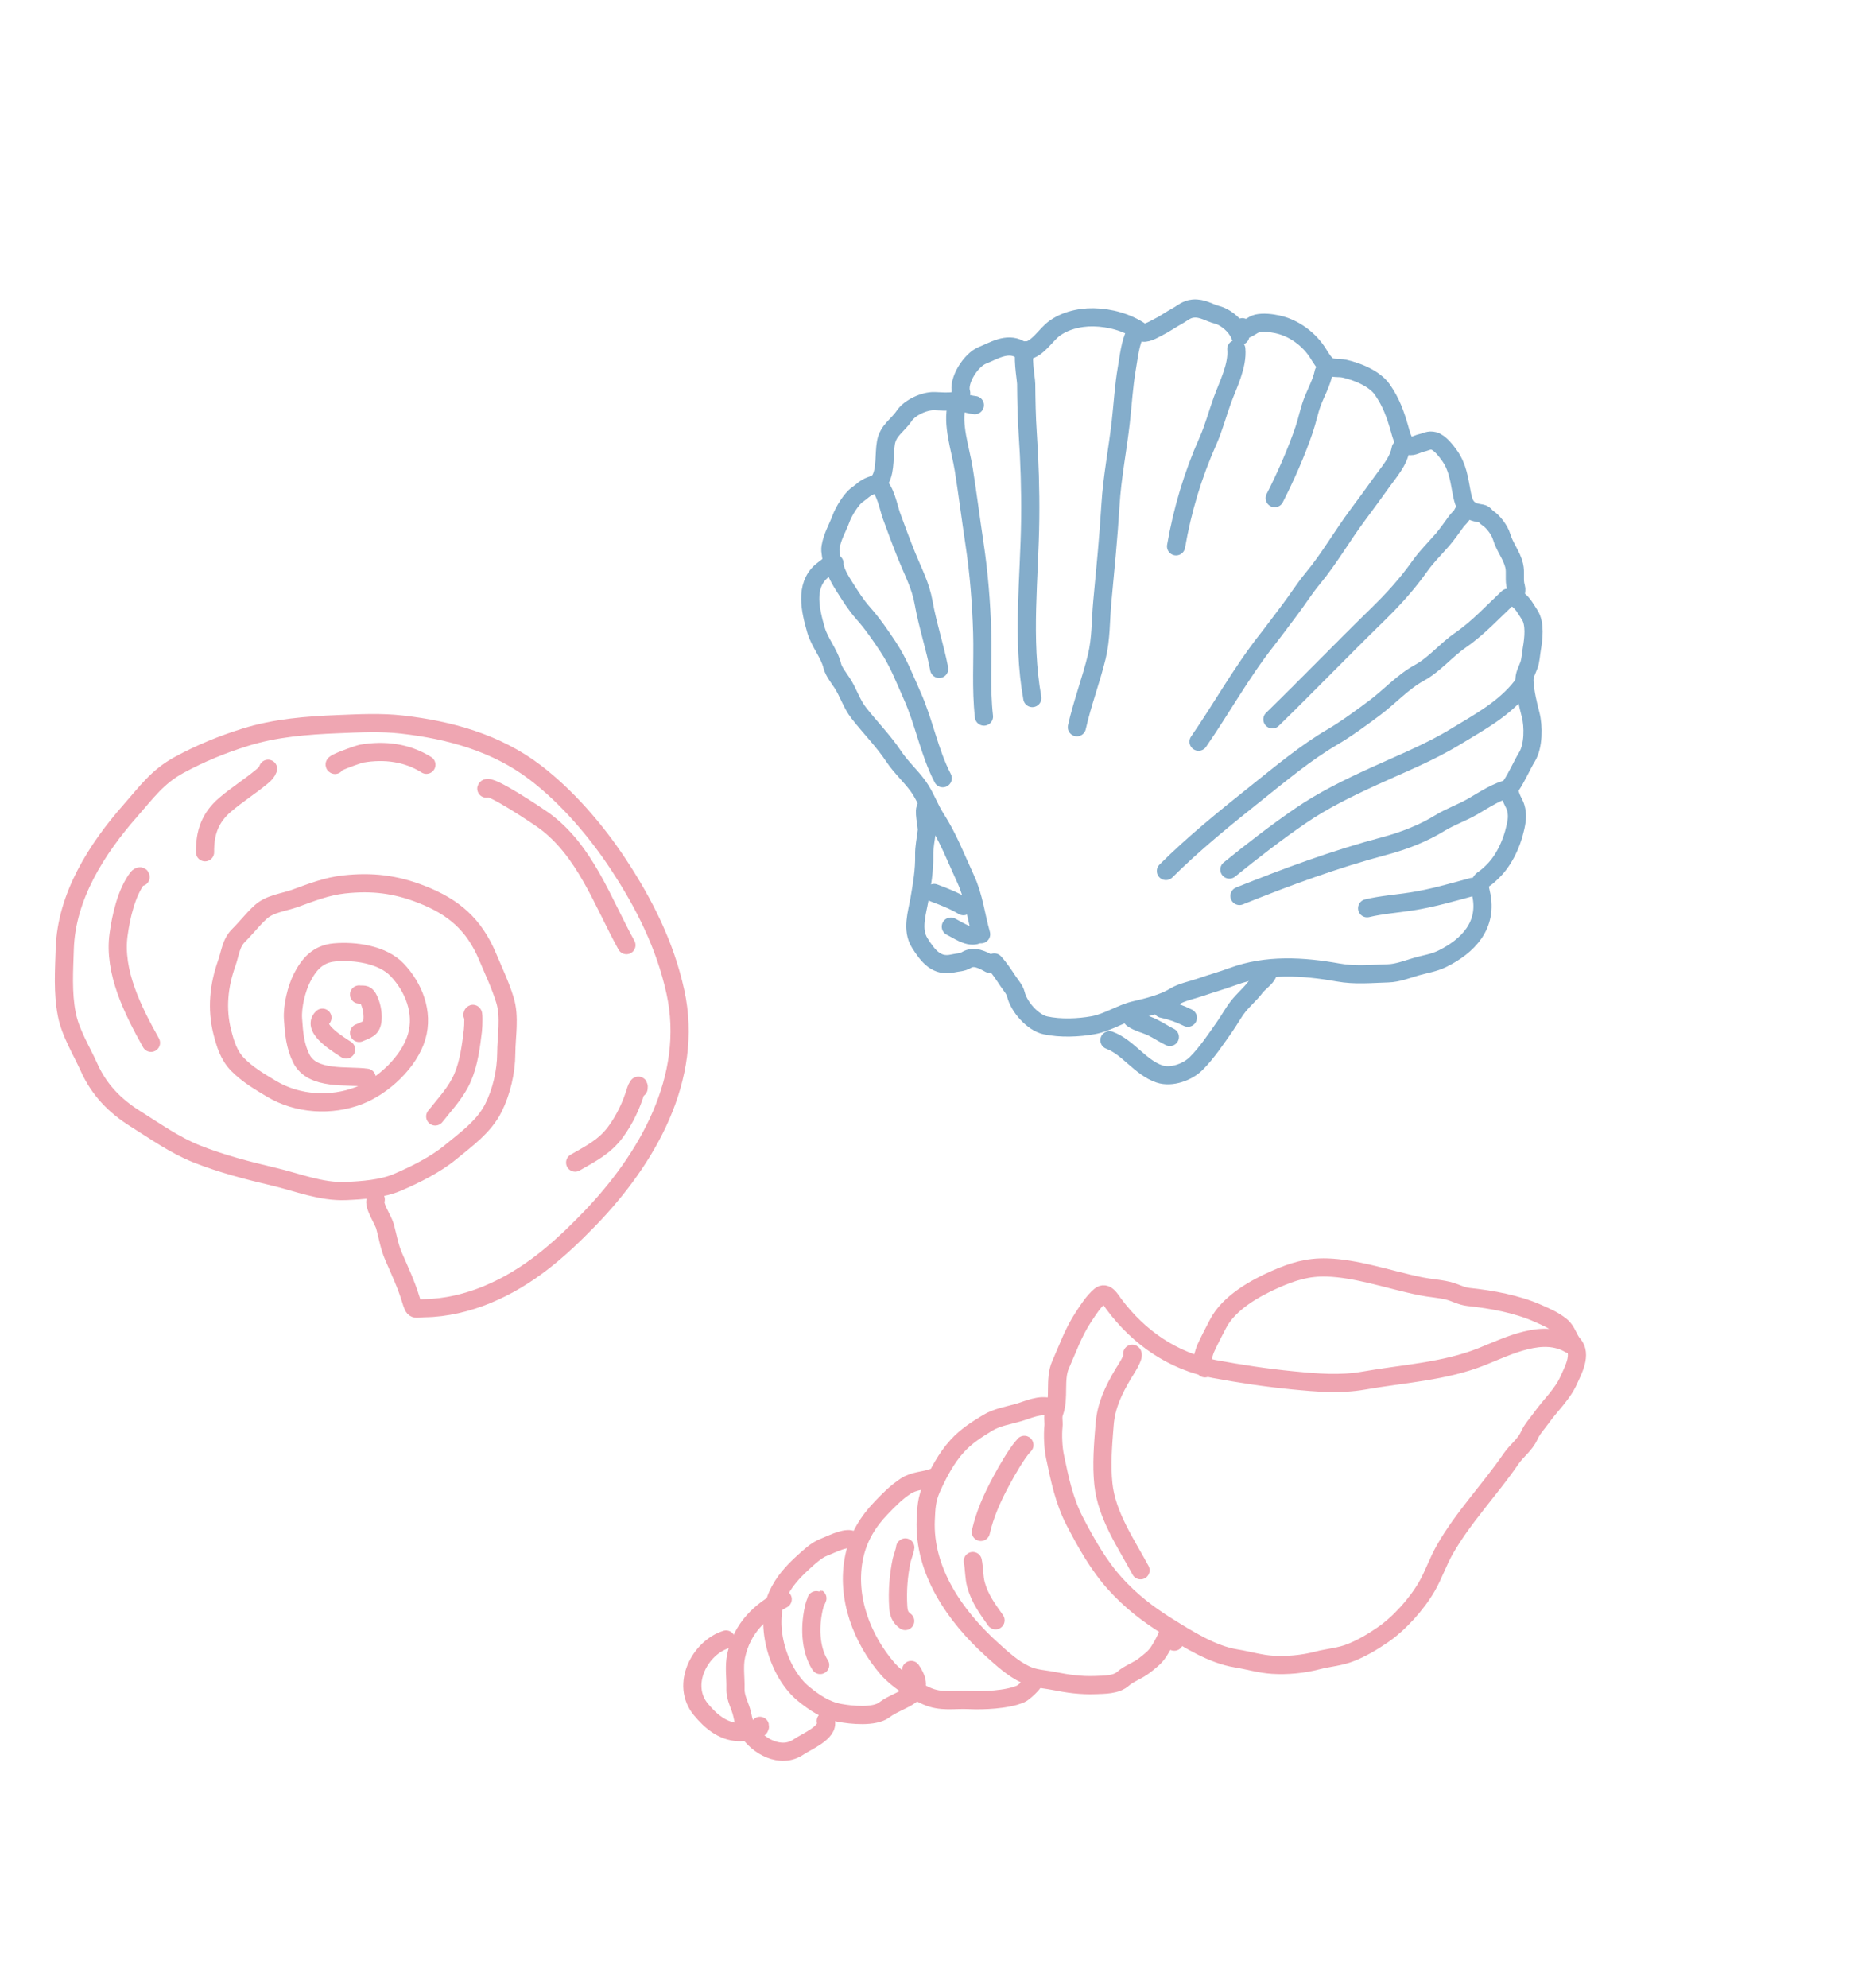 <?xml version="1.0" encoding="UTF-8"?> <svg xmlns="http://www.w3.org/2000/svg" width="153" height="164" viewBox="0 0 153 164" fill="none"> <g opacity="0.8"> <path d="M80.966 77.077C80.519 75.512 80.381 74.015 79.688 72.517C78.894 70.8 78.262 69.117 77.226 67.512C76.678 66.664 76.377 65.703 75.771 64.866C75.14 63.995 74.355 63.31 73.756 62.408C72.899 61.12 71.805 60.028 70.862 58.814C70.256 58.035 70.014 57.127 69.483 56.328C69.239 55.962 68.79 55.371 68.694 54.968C68.442 53.912 67.636 53.024 67.333 51.962C66.874 50.35 66.399 48.373 67.766 47.147C67.973 46.962 68.58 46.6 68.612 46.328C68.658 45.938 68.47 45.537 68.542 45.127C68.7 44.215 69.122 43.573 69.428 42.734C69.63 42.183 70.272 41.143 70.733 40.826C71.116 40.563 71.389 40.242 71.84 40.084C72.139 39.979 72.495 39.851 72.657 39.549C73.105 38.716 72.945 37.475 73.111 36.523C73.289 35.495 74.081 35.11 74.611 34.319C75.079 33.622 76.275 33.072 77.101 33.094C77.605 33.108 78.256 33.177 78.739 33.079C78.929 33.041 79.22 33.161 79.411 33.202C79.741 33.273 80.07 33.387 80.449 33.424" stroke="#6598BE" stroke-width="1.5" stroke-linecap="round"></path> <path d="M79.32 32.42C79.007 31.406 80.137 29.689 81.07 29.317C81.986 28.952 83.086 28.235 84.12 28.799C85.177 29.376 86.096 27.902 86.772 27.297C87.658 26.503 89.027 26.157 90.237 26.18C91.582 26.204 93.024 26.584 94.168 27.38C94.514 27.622 95.219 27.172 95.529 27.02C96.103 26.74 96.582 26.384 97.135 26.083C97.596 25.832 97.896 25.513 98.455 25.46C99.231 25.386 99.784 25.811 100.484 25.989C101.044 26.132 101.724 26.67 102.05 27.16C102.14 27.295 102.234 27.41 102.285 27.565C102.424 27.984 102.329 27.36 102.524 26.997" stroke="#6598BE" stroke-width="1.5" stroke-linecap="round"></path> <path d="M102.582 27.2C102.916 27.228 103.378 26.767 103.742 26.686C104.246 26.573 104.904 26.648 105.412 26.757C106.787 27.051 108.065 27.999 108.801 29.197C108.991 29.505 109.303 30.034 109.624 30.209C110.022 30.426 110.499 30.322 110.914 30.411C111.95 30.632 113.434 31.212 114.087 32.159C114.811 33.208 115.157 34.185 115.502 35.394C115.604 35.751 115.833 36.703 116.237 36.79C116.622 36.872 116.943 36.622 117.305 36.542C117.701 36.453 117.913 36.274 118.331 36.38C118.819 36.504 119.375 37.232 119.655 37.637C120.292 38.559 120.412 39.533 120.612 40.584C120.758 41.344 120.882 41.941 121.626 42.224C121.829 42.302 122.068 42.324 122.279 42.369C122.522 42.421 122.572 42.609 122.773 42.74C123.243 43.046 123.76 43.742 123.922 44.288C124.175 45.14 124.745 45.791 124.955 46.652C125.1 47.248 124.916 47.874 125.108 48.453C125.216 48.78 124.915 49.18 125.258 49.464C125.748 49.871 125.868 50.176 126.23 50.72C126.706 51.436 126.561 52.687 126.412 53.544C126.339 53.964 126.321 54.48 126.174 54.88C126.002 55.351 125.775 55.682 125.805 56.23C125.855 57.115 126.084 58.09 126.31 58.953C126.565 59.927 126.553 61.548 126.029 62.418C125.556 63.201 125.195 64.088 124.682 64.84C124.39 65.267 124.786 65.973 124.981 66.365C125.17 66.746 125.221 67.299 125.161 67.706C124.955 69.118 124.305 70.713 123.344 71.732C123.053 72.04 122.768 72.308 122.415 72.549C122.017 72.823 122.107 73.231 122.216 73.698C122.832 76.344 121.124 78.065 119.032 79.099C118.325 79.448 117.606 79.538 116.869 79.753C116.125 79.97 115.329 80.283 114.548 80.305C113.145 80.345 111.833 80.485 110.431 80.234C107.522 79.715 104.52 79.54 101.737 80.566C100.852 80.893 99.944 81.143 99.052 81.453C98.391 81.683 97.497 81.853 96.911 82.223C96.074 82.752 94.683 83.112 93.712 83.328C92.542 83.59 91.433 84.36 90.23 84.579C88.991 84.805 87.513 84.861 86.273 84.596C85.242 84.375 84.085 83.083 83.833 82.025C83.744 81.652 83.406 81.274 83.2 80.964C82.865 80.46 82.465 79.852 82.053 79.406" stroke="#6598BE" stroke-width="1.5" stroke-linecap="round"></path> <path d="M68.867 46.477C68.83 47.05 69.42 47.985 69.714 48.447C70.179 49.179 70.651 49.936 71.227 50.581C71.983 51.429 72.652 52.403 73.281 53.35C74.145 54.649 74.643 55.978 75.279 57.398C76.273 59.617 76.685 62.063 77.801 64.204" stroke="#6598BE" stroke-width="1.5" stroke-linecap="round"></path> <path d="M72.414 39.994C73.037 40.281 73.344 41.938 73.558 42.526C73.968 43.651 74.389 44.792 74.839 45.901C75.365 47.2 75.971 48.31 76.22 49.717C76.544 51.55 77.151 53.349 77.505 55.184" stroke="#6598BE" stroke-width="1.5" stroke-linecap="round"></path> <path d="M78.965 33.393C78.532 35.01 79.268 37.063 79.531 38.712C79.857 40.76 80.112 42.806 80.42 44.852C80.787 47.288 80.982 49.732 81.055 52.186C81.123 54.504 80.938 56.792 81.2 59.12" stroke="#6598BE" stroke-width="1.5" stroke-linecap="round"></path> <path d="M84.682 28.898C84.274 29.092 84.681 31.235 84.685 31.683C84.697 33.014 84.72 34.37 84.809 35.701C84.969 38.083 85.043 40.393 85.018 42.775C84.967 47.688 84.315 52.688 85.191 57.591" stroke="#6598BE" stroke-width="1.5" stroke-linecap="round"></path> <path d="M93.682 27.488C93.265 28.31 93.151 29.472 92.991 30.389C92.739 31.841 92.659 33.337 92.493 34.803C92.232 37.114 91.78 39.345 91.639 41.682C91.48 44.338 91.211 47.029 90.964 49.679C90.823 51.191 90.874 52.684 90.515 54.167C90.038 56.137 89.311 58.017 88.87 59.998" stroke="#6598BE" stroke-width="1.5" stroke-linecap="round"></path> <path d="M102.025 28.796C102.152 30.19 101.333 31.756 100.871 33.028C100.465 34.144 100.163 35.31 99.68 36.394C98.443 39.175 97.583 42.033 97.054 45.074" stroke="#6598BE" stroke-width="1.5" stroke-linecap="round"></path> <path d="M109.235 30.718C109.06 31.58 108.609 32.362 108.3 33.176C108.027 33.896 107.881 34.685 107.631 35.42C106.975 37.347 106.111 39.292 105.195 41.098" stroke="#6598BE" stroke-width="1.5" stroke-linecap="round"></path> <path d="M115.59 37.032C115.409 38.072 114.641 38.916 114.054 39.737C113.397 40.655 112.732 41.567 112.057 42.47C110.772 44.191 109.695 46.088 108.335 47.724C107.665 48.529 107.099 49.437 106.468 50.274C105.806 51.151 105.153 52.037 104.475 52.902C102.42 55.523 100.809 58.447 98.91 61.192" stroke="#6598BE" stroke-width="1.5" stroke-linecap="round"></path> <path d="M120.724 42.322C120.629 42.582 120.352 42.787 120.192 43.002C119.808 43.517 119.457 44.049 119.036 44.534C118.412 45.252 117.718 45.932 117.167 46.712C116.114 48.201 114.945 49.478 113.652 50.74C110.75 53.571 107.92 56.506 105.004 59.35" stroke="#6598BE" stroke-width="1.5" stroke-linecap="round"></path> <path d="M124.446 49.313C123.182 50.499 121.96 51.829 120.531 52.811C119.343 53.627 118.392 54.822 117.128 55.513C115.749 56.267 114.677 57.485 113.419 58.42C112.296 59.254 111.116 60.128 109.916 60.831C107.743 62.105 105.688 63.823 103.716 65.396C101.149 67.444 98.551 69.538 96.217 71.86" stroke="#6598BE" stroke-width="1.5" stroke-linecap="round"></path> <path d="M125.599 56.61C124.148 58.487 122.074 59.584 120.12 60.774C117.977 62.08 115.617 63.018 113.333 64.065C111.256 65.018 109.189 66.022 107.298 67.322C105.291 68.7 103.347 70.205 101.454 71.741" stroke="#6598BE" stroke-width="1.5" stroke-linecap="round"></path> <path d="M124.596 65.065C123.586 65.235 122.414 66.035 121.524 66.547C120.639 67.056 119.674 67.38 118.802 67.918C117.448 68.753 115.808 69.386 114.274 69.792C110.189 70.874 106.209 72.343 102.287 73.919" stroke="#6598BE" stroke-width="1.5" stroke-linecap="round"></path> <path d="M121.51 73.171C119.855 73.623 118.168 74.111 116.468 74.374C115.248 74.563 114.022 74.647 112.821 74.933" stroke="#6598BE" stroke-width="1.5" stroke-linecap="round"></path> <path d="M76.457 66.584C76.143 66.746 76.526 68.161 76.484 68.543C76.408 69.235 76.254 69.874 76.269 70.582C76.294 71.788 76.088 72.997 75.883 74.173C75.683 75.326 75.209 76.697 75.904 77.804C76.597 78.906 77.314 79.794 78.644 79.485C79.033 79.395 79.398 79.417 79.76 79.2C80.396 78.818 81.084 79.194 81.662 79.511" stroke="#6598BE" stroke-width="1.5" stroke-linecap="round"></path> <path d="M104.619 80.325C104.471 80.686 103.86 81.106 103.607 81.443C103.187 82.002 102.637 82.46 102.202 83.006C101.77 83.548 101.463 84.142 101.062 84.71C100.318 85.766 99.63 86.816 98.726 87.73C98.022 88.444 96.673 88.943 95.672 88.602C94.082 88.059 93.093 86.389 91.555 85.821" stroke="#6598BE" stroke-width="1.5" stroke-linecap="round"></path> <path d="M93.45 84.035C93.922 84.378 94.609 84.512 95.132 84.776C95.61 85.017 96.064 85.32 96.539 85.553" stroke="#6598BE" stroke-width="1.5" stroke-linecap="round"></path> <path d="M95.918 83.229C96.662 83.388 97.311 83.614 98.025 83.966" stroke="#6598BE" stroke-width="1.5" stroke-linecap="round"></path> <path d="M80.485 77.166C79.833 77.312 79.043 76.732 78.467 76.449" stroke="#6598BE" stroke-width="1.5" stroke-linecap="round"></path> <path d="M79.506 74.764C78.734 74.308 77.92 73.982 77.087 73.675" stroke="#6598BE" stroke-width="1.5" stroke-linecap="round"></path> </g> <g opacity="0.8"> <path d="M129.551 110.904C127.314 109.585 124.484 111.044 122.3 111.919C119.208 113.159 115.798 113.33 112.549 113.902C110.581 114.248 108.651 114.075 106.688 113.884C104.496 113.67 102.346 113.343 100.19 112.944C96.793 112.315 93.966 110.338 91.926 107.601C91.647 107.227 91.261 106.496 90.782 106.914C90.222 107.402 89.817 108.04 89.411 108.658C88.567 109.939 88.133 111.223 87.524 112.59C86.988 113.796 87.459 115.333 86.994 116.539C86.856 116.898 86.977 117.295 86.938 117.668C86.861 118.389 86.913 119.457 87.059 120.153C87.457 122.045 87.812 123.812 88.699 125.521C89.622 127.3 90.674 129.172 92.025 130.663C93.328 132.099 94.714 133.173 96.369 134.203C98.024 135.234 100.037 136.508 102.008 136.822C103.025 136.984 103.978 137.283 105.015 137.349C106.209 137.426 107.543 137.3 108.705 136.995C109.64 136.75 110.568 136.704 111.483 136.337C112.437 135.954 113.22 135.482 114.073 134.905C115.457 133.969 116.895 132.366 117.741 130.911C118.305 129.939 118.658 128.861 119.211 127.884C120.741 125.186 122.962 122.892 124.705 120.345C125.165 119.673 125.856 119.206 126.2 118.433C126.438 117.898 126.88 117.429 127.216 116.959C127.943 115.938 128.94 115.033 129.457 113.873C129.815 113.068 130.56 111.743 129.826 110.912C129.411 110.441 129.326 109.814 128.828 109.408C128.242 108.931 127.632 108.672 126.943 108.365C125.179 107.58 123.099 107.207 121.19 107.004C120.577 106.939 120.066 106.623 119.476 106.484C118.755 106.314 117.993 106.272 117.262 106.124C115.819 105.833 114.423 105.421 112.993 105.092C111.868 104.833 110.676 104.608 109.518 104.572C107.933 104.523 106.717 104.895 105.252 105.538C103.564 106.28 101.398 107.493 100.509 109.233C100.17 109.896 99.811 110.551 99.501 111.247C99.345 111.598 99.303 111.942 99.165 112.252C99.122 112.349 99.093 112.655 99.123 112.444C99.233 111.665 99.381 112.569 99.439 112.891" stroke="#EB909F" stroke-width="1.5" stroke-linecap="round"></path> <path d="M93.437 111.688C93.692 111.842 92.767 113.218 92.701 113.329C91.897 114.694 91.283 115.939 91.157 117.55C91.029 119.173 90.884 120.827 91.057 122.455C91.331 125.034 92.915 127.314 94.123 129.552" stroke="#EB909F" stroke-width="1.5" stroke-linecap="round"></path> <path d="M86.688 116.113C85.819 115.808 84.831 116.32 84.009 116.551C83.174 116.785 82.256 116.936 81.506 117.391C80.579 117.953 79.731 118.495 78.997 119.298C78.1 120.28 77.416 121.569 76.88 122.774C76.464 123.71 76.441 124.405 76.397 125.397C76.214 129.581 78.802 133.324 81.851 136.08C82.694 136.842 83.591 137.672 84.633 138.158C85.401 138.517 86.105 138.518 86.917 138.677C88.124 138.914 89.152 139.07 90.407 139.023C91.122 138.996 92.122 139.013 92.688 138.495C93.136 138.086 93.913 137.825 94.429 137.416C94.884 137.056 95.297 136.765 95.617 136.271C95.835 135.933 96.079 135.503 96.238 135.147C96.314 134.975 96.39 134.804 96.466 134.633C96.504 134.549 96.517 134.274 96.522 134.365C96.547 134.846 96.671 135.033 96.904 135.443" stroke="#EB909F" stroke-width="1.5" stroke-linecap="round"></path> <path d="M76.97 121.918C76.258 122.178 75.43 122.148 74.737 122.611C73.948 123.138 73.373 123.723 72.72 124.405C71.629 125.543 70.844 126.817 70.502 128.396C69.767 131.799 71.183 135.272 73.224 137.645C74.006 138.554 75.381 139.444 76.456 139.923C77.675 140.465 78.688 140.198 79.97 140.26C81.107 140.315 83.09 140.247 84.226 139.755C84.561 139.61 85.868 138.39 85.137 138.508" stroke="#EB909F" stroke-width="1.5" stroke-linecap="round"></path> <path d="M70.185 127.002C69.616 126.871 68.501 127.461 67.953 127.671C67.38 127.891 66.772 128.458 66.329 128.86C65.409 129.693 64.655 130.518 64.154 131.643C63.062 134.096 64.223 138.044 66.321 139.754C67.198 140.469 68.131 141.099 69.262 141.312C70.25 141.499 72.166 141.694 72.981 141.068C74.282 140.069 76.689 139.933 75.192 137.778" stroke="#EB909F" stroke-width="1.5" stroke-linecap="round"></path> <path d="M64.592 131.942C62.723 132.925 61.248 134.323 60.754 136.586C60.553 137.501 60.722 138.422 60.695 139.324C60.671 140.12 61.105 140.746 61.254 141.473C61.354 141.966 61.46 142.37 61.722 142.783C62.518 144.04 64.423 145.152 65.916 144.121C66.527 143.699 68.443 142.927 68.145 141.988" stroke="#EB909F" stroke-width="1.5" stroke-linecap="round"></path> <path d="M59.918 135.264C57.773 135.931 56.138 138.987 57.849 141.045C58.627 141.981 59.614 142.843 60.927 142.905C61.296 142.922 62.811 142.825 62.709 142.39" stroke="#EB909F" stroke-width="1.5" stroke-linecap="round"></path> <path d="M84.533 119.206C84.571 119.223 84.44 119.316 84.41 119.351C83.854 120.006 83.147 121.22 82.643 122.154C81.832 123.658 81.276 124.953 80.942 126.387" stroke="#EB909F" stroke-width="1.5" stroke-linecap="round"></path> <path d="M80.279 128.793C80.406 129.436 80.371 130.108 80.544 130.742C80.862 131.905 81.519 132.781 82.156 133.68" stroke="#EB909F" stroke-width="1.5" stroke-linecap="round"></path> <path d="M74.695 127.684C74.8 127.512 74.427 128.637 74.412 128.711C74.152 129.936 74.046 131.269 74.125 132.526C74.16 133.084 74.261 133.418 74.701 133.739" stroke="#EB909F" stroke-width="1.5" stroke-linecap="round"></path> <path d="M67.363 132.019C67.617 131.569 67.273 132.241 67.243 132.351C66.775 134.067 66.839 136.043 67.683 137.369" stroke="#EB909F" stroke-width="1.5" stroke-linecap="round"></path> </g> <g opacity="0.8"> <path d="M30.262 88.914C28.662 88.686 25.774 89.173 24.859 87.318C24.344 86.273 24.262 85.228 24.181 84.071C24.109 83.047 24.465 81.577 24.92 80.681C25.509 79.525 26.257 78.698 27.596 78.577C29.283 78.426 31.568 78.746 32.778 80.02C34.134 81.449 34.975 83.524 34.384 85.536C33.776 87.605 31.638 89.605 29.641 90.382C27.328 91.283 24.544 91.117 22.394 89.823C21.392 89.22 20.43 88.659 19.607 87.819C18.882 87.079 18.59 86.121 18.341 85.136C17.862 83.233 18.054 81.316 18.709 79.478C19.009 78.638 19.038 77.818 19.711 77.152C20.326 76.545 20.859 75.844 21.495 75.261C22.277 74.544 23.404 74.457 24.357 74.113C25.714 73.622 26.951 73.125 28.394 72.967C30.706 72.715 32.634 72.945 34.802 73.794C37.446 74.829 39.118 76.278 40.228 78.906C40.731 80.096 41.278 81.244 41.664 82.486C42.1 83.888 41.787 85.465 41.778 86.911C41.77 88.409 41.389 90.066 40.718 91.404C39.942 92.954 38.47 93.998 37.167 95.072C35.94 96.083 34.271 96.915 32.791 97.55C31.535 98.088 29.889 98.207 28.54 98.263C26.492 98.348 24.563 97.545 22.603 97.083C20.431 96.57 18.292 96.022 16.213 95.194C14.425 94.482 12.774 93.309 11.15 92.289C9.459 91.228 8.178 89.902 7.356 88.075C6.712 86.643 5.809 85.223 5.507 83.664C5.163 81.886 5.289 80.073 5.344 78.28C5.478 73.966 7.98 70.032 10.771 66.867C12.093 65.369 12.984 64.084 14.786 63.107C16.551 62.15 18.31 61.429 20.231 60.828C22.715 60.05 25.332 59.846 27.913 59.744C29.679 59.674 31.396 59.579 33.159 59.777C37.09 60.219 40.967 61.292 44.151 63.717C46.783 65.721 49.189 68.52 51.007 71.276C53.18 74.57 54.89 77.98 55.735 81.831C57.292 88.933 53.408 95.651 48.615 100.597C46.123 103.169 43.571 105.41 40.214 106.803C38.601 107.473 36.795 107.908 35.041 107.931C34.206 107.942 34.208 108.219 33.899 107.203C33.528 105.982 32.986 104.824 32.479 103.656C32.124 102.837 32.002 102.032 31.773 101.183C31.628 100.645 30.77 99.42 31.008 98.958" stroke="#EB909F" stroke-width="1.5" stroke-linecap="round"></path> <path d="M27.646 63.106C27.332 63.008 29.612 62.216 29.836 62.177C31.735 61.849 33.592 62.09 35.187 63.094" stroke="#EB909F" stroke-width="1.5" stroke-linecap="round"></path> <path d="M40.135 65.062C40.303 64.584 44.486 67.404 44.868 67.68C48.282 70.156 49.705 74.365 51.696 77.978" stroke="#EB909F" stroke-width="1.5" stroke-linecap="round"></path> <path d="M22.123 63.427C22.015 63.71 21.892 63.834 21.648 64.04C20.658 64.871 19.554 65.556 18.574 66.397C17.314 67.478 16.904 68.717 16.921 70.315" stroke="#EB909F" stroke-width="1.5" stroke-linecap="round"></path> <path d="M11.605 72.362C11.594 72.203 11.39 72.38 11.357 72.423C10.419 73.673 9.99 75.616 9.785 77.112C9.365 80.174 10.954 83.339 12.461 86.036" stroke="#EB909F" stroke-width="1.5" stroke-linecap="round"></path> <path d="M38.989 83.731C39.09 83.306 39.078 84.6 39.025 85.033C38.866 86.324 38.697 87.686 38.181 88.892C37.65 90.133 36.727 91.076 35.917 92.111" stroke="#EB909F" stroke-width="1.5" stroke-linecap="round"></path> <path d="M52.697 89.788C52.755 89.313 52.543 89.744 52.478 89.958C52.11 91.172 51.567 92.347 50.802 93.385C49.896 94.615 48.778 95.159 47.463 95.917" stroke="#EB909F" stroke-width="1.5" stroke-linecap="round"></path> <path d="M29.633 82.05C29.965 82.097 30.159 81.964 30.359 82.328C30.65 82.857 30.784 83.521 30.747 84.098C30.694 84.906 30.273 84.923 29.635 85.218" stroke="#EB909F" stroke-width="1.5" stroke-linecap="round"></path> <path d="M26.608 83.963C25.617 84.864 28.179 86.314 28.562 86.588" stroke="#EB909F" stroke-width="1.5" stroke-linecap="round"></path> </g> </svg> 